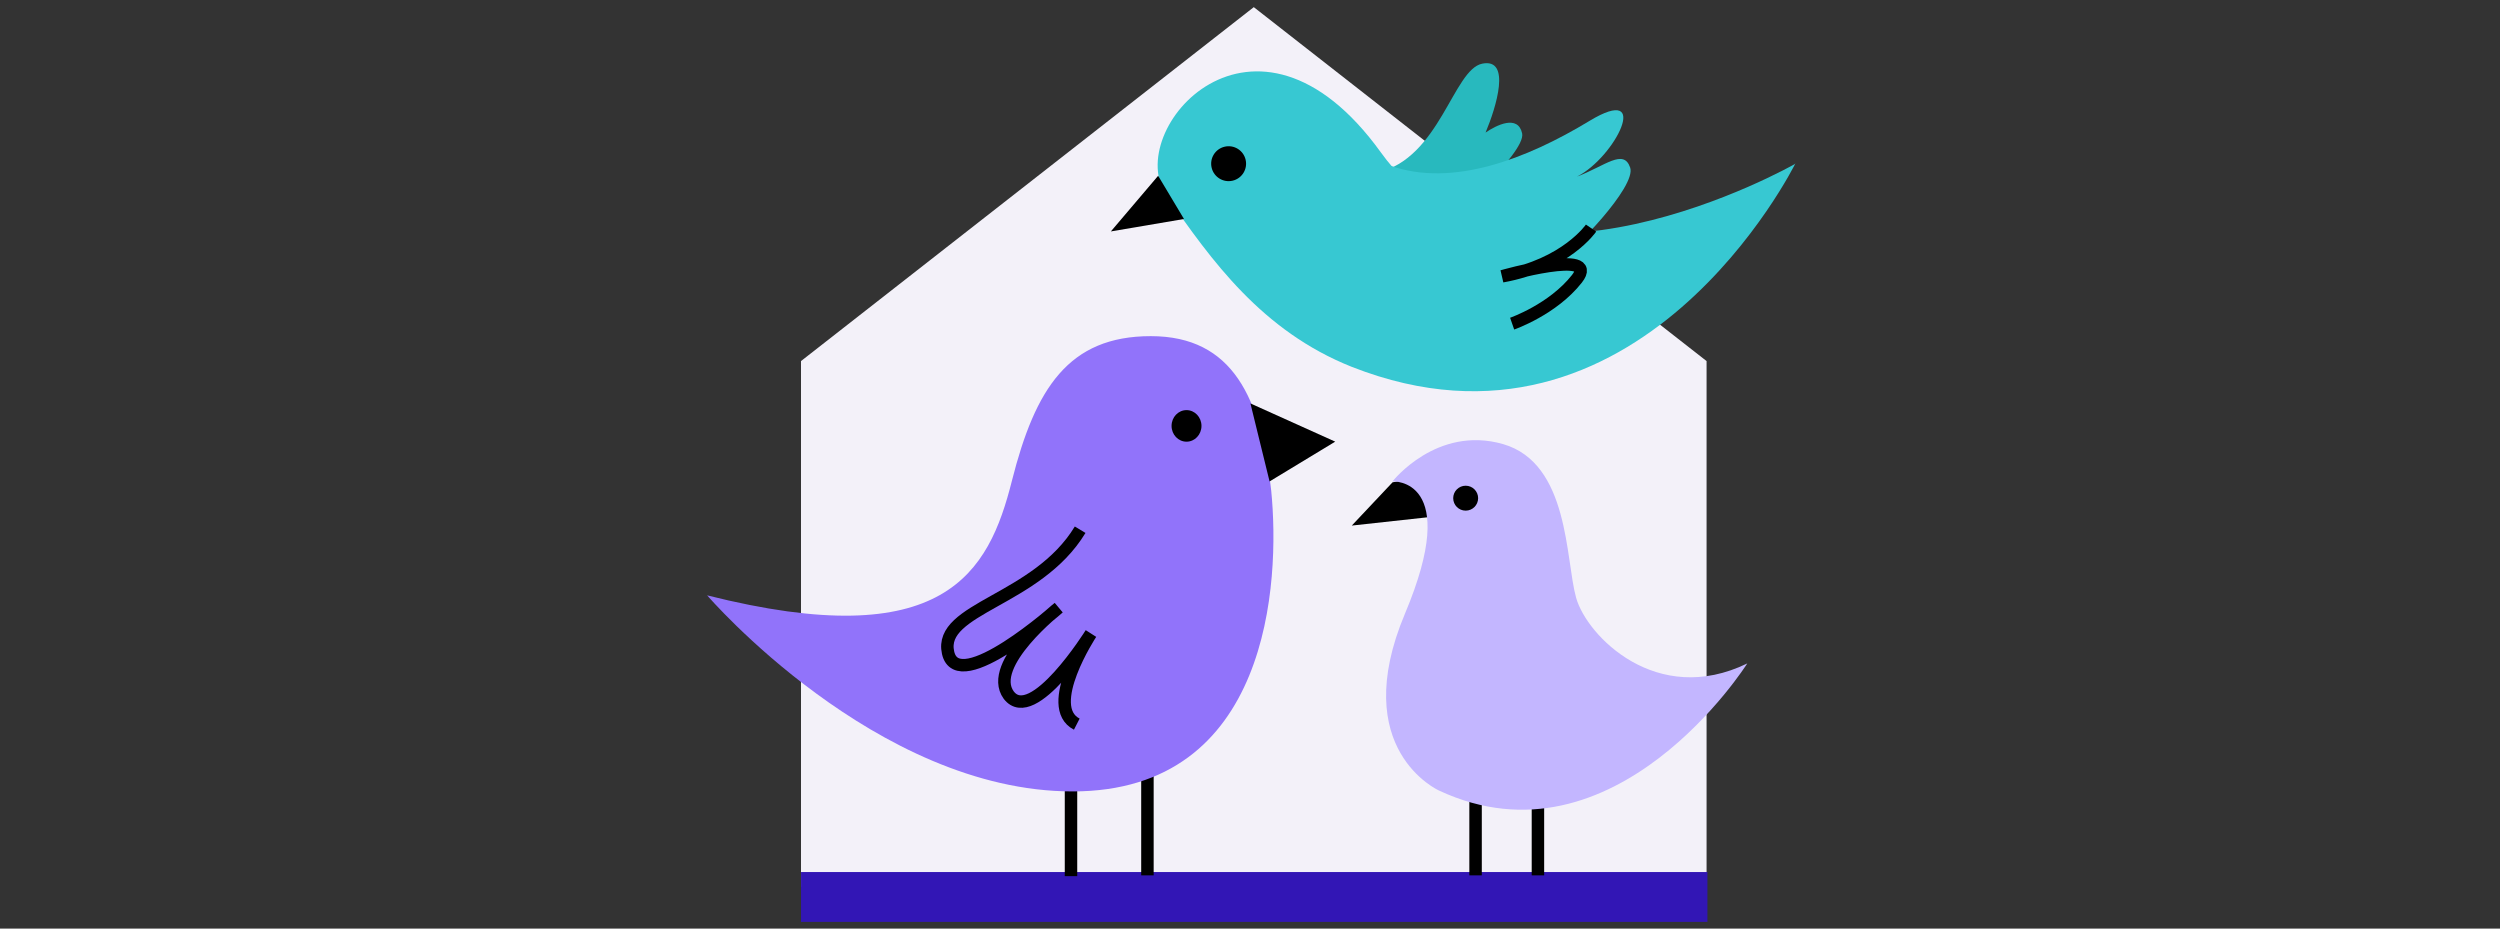 <svg width="350" height="130" viewBox="0 0 350 130" fill="none" xmlns="http://www.w3.org/2000/svg" xmlns:xlink="http://www.w3.org/1999/xlink">
	<rect x="0" y="0" width="350" height="130" fill="#333333" stroke="none"/>
	<desc>
			Created with Pixso.
	</desc>
	<defs>
		<clipPath id="clip121_1493">
			<rect id="1" width="350" height="130" fill="white" fill-opacity="0"/>
		</clipPath>
	</defs>
	<rect id="1" width="350" height="130" fill="#FFFFFF" fill-opacity="0"/>
	<g clip-path="url(#clip121_1493)">
		<rect id="1234" width="350" height="130" fill="#FFFFFF" fill-opacity="0"/>
		<rect id="Users" x="103.25" y="53.857" width="143.5" height="76.143" fill="#FFFFFF" fill-opacity="0"/>
		<path id="Rectangle_1005190" d="M112.14 50.55L175.53 1L238.92 50.55L238.92 124.17L112.14 124.17L112.14 50.55Z" fill="#F3F1F9" fill-opacity="1" fill-rule="evenodd"/>
		<rect id="_Прямоугольник_213" x="112.144" y="122.086" width="126.896" height="6.979" fill="#3216B5" fill-opacity="1"/>
		<path id="_Форма_2370" d="M192.86 24.15C201.58 22.17 203.44 9.72 207.52 8.91C211.59 8.1 209.49 14.96 207.98 18.56C209.49 17.52 212.52 16 213.1 18.68C213.68 21.47 202.05 31.59 199.84 33.92L192.86 24.15Z" fill="#28B9BE" fill-opacity="1" fill-rule="evenodd"/>
		<path id="_Форма_2329" d="M251.36 22.87C251.36 22.87 229.5 67.18 189.25 51.36C176.69 46.36 169.6 36.48 163.32 27.4C157.03 18.33 175.65 -3.19 193.33 21.35C211 45.9 251.25 22.98 251.25 22.98L251.36 22.87Z" fill="#37C8D2" fill-opacity="1" fill-rule="evenodd"/>
		<ellipse id="_Эллипс_27" rx="2.443" ry="2.443" transform="matrix(0.973 -0.232 0.232 0.973 172.007 22.917)" fill="#000000" fill-opacity="1"/>
		<path id="_Форма_2330" d="M162.14 24.61L155.52 32.4L165.76 30.66L162.14 24.61Z" fill="#000000" fill-opacity="1" fill-rule="evenodd"/>
		<path id="_Форма_2333" d="M194.72 23.22C203.33 26.24 213.68 22.29 222.52 16.93C231.36 11.58 226.12 22.05 220.77 24.73C224.73 23.22 227.29 20.77 228.22 23.45C229.15 26.12 220.08 35.42 218.45 36.12C218.45 36.12 192.98 38.91 194.72 23.22Z" fill="#37C8D2" fill-opacity="1" fill-rule="nonzero"/>
		<path id="_Форма_2325" d="" fill="#000000" fill-opacity="0" fill-rule="nonzero"/>
		<path id="_Форма_2325" d="M160.64 107.43L160.64 122.55" stroke="#000000" stroke-opacity="1" stroke-width="1.745"/>
		<path id="_Форма_2326" d="" fill="#000000" fill-opacity="0" fill-rule="nonzero"/>
		<path id="_Форма_2326" d="M149.94 109.64L149.94 122.66" stroke="#000000" stroke-opacity="1" stroke-width="1.745"/>
		<path id="path" d="M99 83.35C99 83.35 122.61 110.8 150.17 110.8C177.74 110.8 179.25 81.6 177.97 68.69C176.58 55.78 172.62 47.06 161.11 47.06C149.59 47.06 144.94 54.39 141.67 67.3C138.42 80.21 132.25 91.72 99 83.35Z" fill="#9173FA" fill-opacity="1" fill-rule="evenodd"/>
		<path id="_Форма_2323" d="M175.06 56.48L186.93 61.83L177.74 67.4L175.06 56.48Z" fill="#000000" fill-opacity="1" fill-rule="evenodd"/>
		<ellipse id="_Эллипс_26" cx="166.113" cy="59.626" rx="2.094" ry="2.21" fill="#000000" fill-opacity="1"/>
		<path id="path" d="M148.2 85.09C148.2 85.09 147.56 85.59 146.66 86.39C147.61 85.62 148.2 85.09 148.2 85.09Z" fill="#000000" fill-opacity="0" fill-rule="evenodd"/>
		<path id="path" d="M148.2 85.09C148.2 85.09 147.61 85.61 146.66 86.39C147.56 85.58 148.2 85.09 148.2 85.09ZM152.57 88.94C152.67 88.78 152.73 88.7 152.73 88.7C152.73 88.7 152.67 88.78 152.57 88.94Z" fill="#000000" fill-opacity="0" fill-rule="evenodd"/>
		<path id="path" d="M151.22 74.16C145.17 84.16 131.33 85.09 132.73 91.37C134.12 97.66 148.2 85.09 148.2 85.09C148.2 85.09 138.08 93 141.22 97.31C144.59 101.73 152.73 88.7 152.73 88.7C152.73 88.7 145.99 98.94 150.75 101.38" stroke="#000000" stroke-opacity="1" stroke-width="1.745"/>
		<path id="_Форма_2325-2" d="" fill="#000000" fill-opacity="0" fill-rule="nonzero"/>
		<path id="_Форма_2325-2" d="M206.58 110.22L206.58 122.55" stroke="#000000" stroke-opacity="1" stroke-width="1.745"/>
		<path id="_Форма_2326-2" d="" fill="#000000" fill-opacity="0" fill-rule="nonzero"/>
		<path id="_Форма_2326-2" d="M215.31 111.96L215.31 122.55" stroke="#000000" stroke-opacity="1" stroke-width="1.745"/>
		<path id="_Форма_2323-2" d="M199.95 72.41L189.25 73.58L194.95 67.53L199.95 66.48L199.95 72.41Z" fill="#000000" fill-opacity="1" fill-rule="evenodd"/>
		<path id="path" d="M194.95 67.4C194.95 67.4 201.12 59.51 210.42 62.17C219.73 64.86 219.15 78.35 220.66 83.7C222.17 89.04 231.94 99.04 244.62 92.88C244.62 92.88 226.13 122.2 201.47 110.68C201.47 110.68 188.67 104.98 196.7 85.9C204.72 66.83 194.95 67.4 194.95 67.4Z" fill="#C3B6FF" fill-opacity="1" fill-rule="evenodd"/>
		<circle id="_Эллипс_26-2" cx="205.193" cy="69.745" r="1.745" fill="#000000" fill-opacity="1"/>
		<path id="path" d="M210.31 38.69C210.31 38.69 211.82 38.25 213.72 37.83C212.68 38.17 211.55 38.46 210.31 38.69Z" fill="#000000" fill-opacity="0" fill-rule="evenodd"/>
		<path id="path" d="M210.31 38.68C210.31 38.68 211.82 38.25 213.72 37.83C212.68 38.17 211.55 38.46 210.31 38.68Z" fill="#000000" fill-opacity="0" fill-rule="evenodd"/>
		<path id="path" d="M222.75 31.93C222.75 31.93 219.26 37.06 210.31 38.68C210.31 38.68 224.15 34.73 220.77 39.03C217.4 43.33 211.7 45.31 211.7 45.31" stroke="#000000" stroke-opacity="1" stroke-width="1.745"/>
	</g>
</svg>
